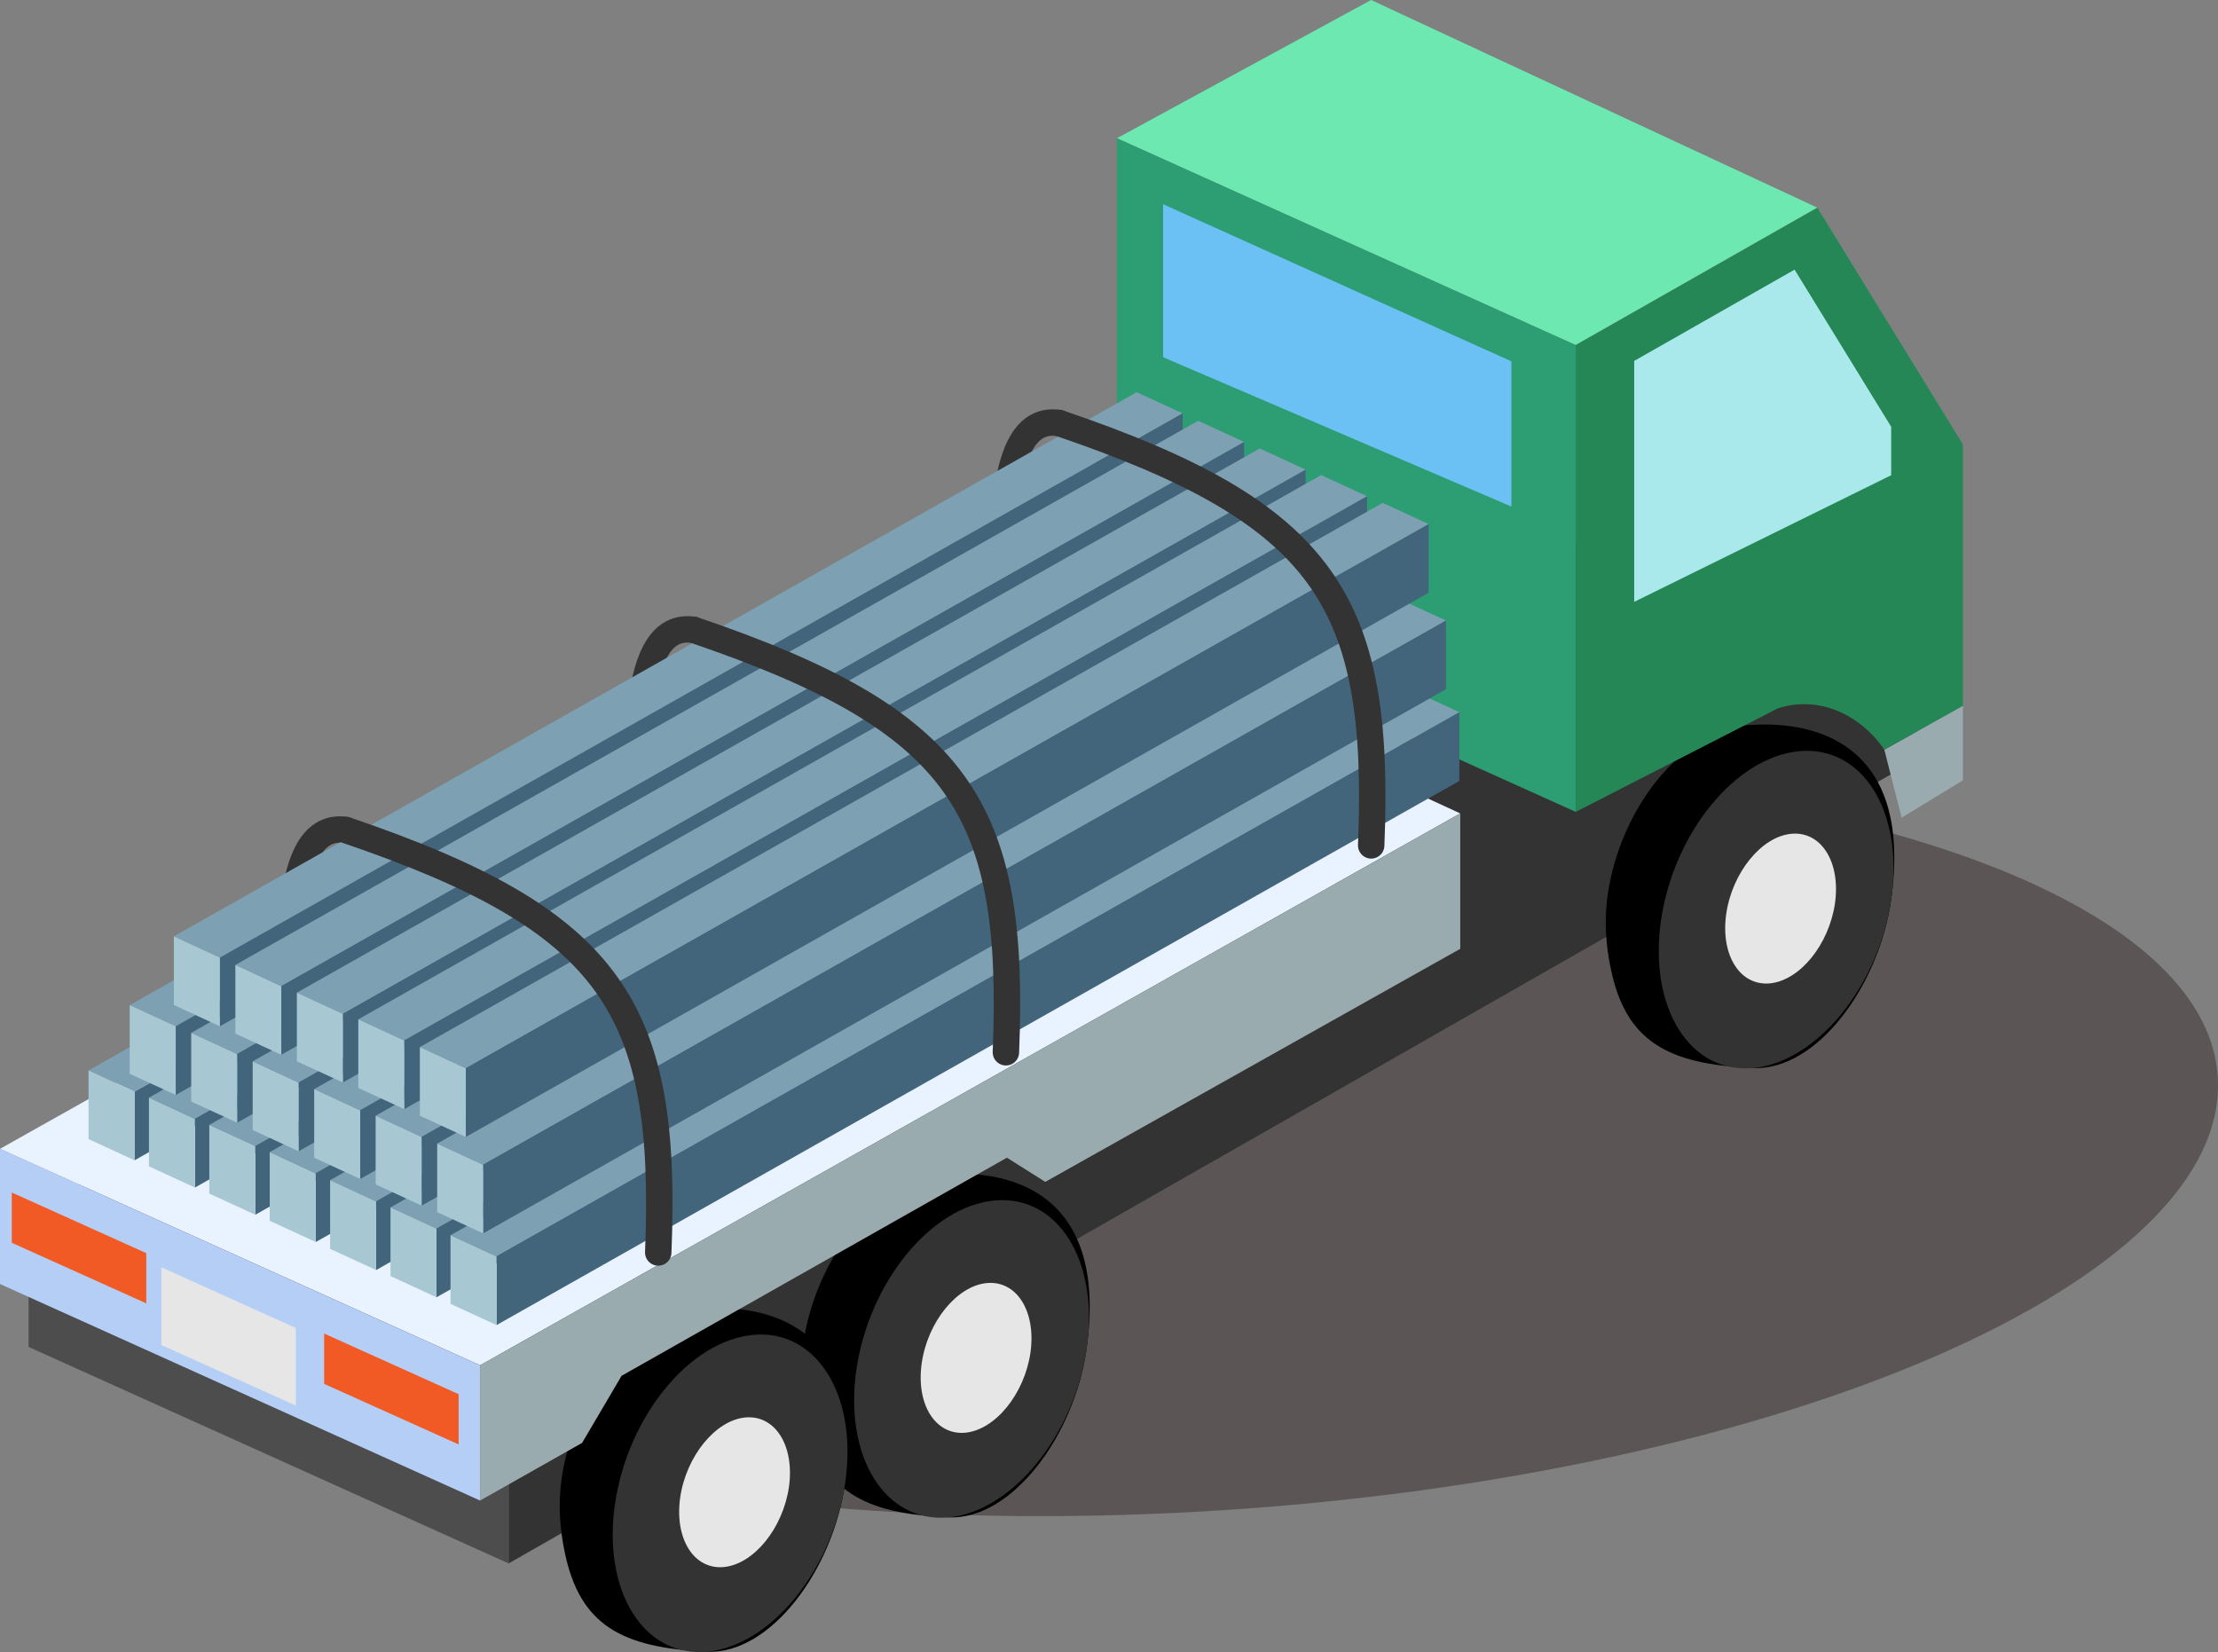 <?xml version="1.0" encoding="UTF-8"?><svg id="Layer_2" xmlns="http://www.w3.org/2000/svg" viewBox="0 0 52.225 38.9"><rect x="0" y="0" width="52.225" height="38.9" fill="#808080" stroke="none"/><defs><style>.cls-1{fill:#f15a24;}.cls-2{fill:#e6e6e6;}.cls-3{fill:#268756;}.cls-4{fill:none;stroke:#333;stroke-linecap:round;stroke-miterlimit:10;stroke-width:.622px;}.cls-5{fill:#6bc1f3;}.cls-6{fill:#42657b;}.cls-7{fill:#4d4d4d;}.cls-8{fill:#b5cef5;}.cls-9{fill:#a7c7d3;}.cls-10{fill:#2d9e73;}.cls-11{fill:#231815;opacity:.4;}.cls-12{fill:#6de8b1;}.cls-13{fill:#e9f2ff;}.cls-14{fill:#a9e9ec;}.cls-15{fill:#9aabaf;}.cls-16{fill:#7da1b2;}.cls-17{fill:#333;}</style></defs><g id="_アニメーションさせるやつ"><path class="cls-11" d="M52.225,25.556c0,4.796-10.74,9.289-23.984,10.036-13.244.748-23.984-2.533-23.984-7.328s10.74-9.29,23.984-10.039c13.244-.747,23.984,2.535,23.984,7.331"/><polygon class="cls-7" points=".673 31.714 11.977 36.812 11.977 33.628 .673 28.53 .673 31.714"/><polygon class="cls-17" points="11.977 33.623 .672 28.53 31.973 11.539 45.132 14.697 45.132 17.886 11.977 36.811 11.977 33.623"/><path d="M18.911,31.646c-.092.64-.037,1.221.068,1.734.357,1.718,1.339,2.26,3.361,2.347,1.488.063,2.963-1.926,3.248-3.987.52-3.771-1.935-4.219-3.427-4.082-1.496.143-2.953,1.926-3.25,3.987"/><path class="cls-17" d="M20.164,32.253c-.295,2.06.681,3.613,2.176,3.475,1.493-.143,2.95-1.926,3.248-3.987.296-2.059-.678-3.613-2.175-3.475-1.496.144-2.95,1.926-3.249,3.987"/><path class="cls-2" d="M21.703,32.094c-.139.97.319,1.703,1.026,1.64.705-.068,1.391-.909,1.534-1.884.137-.972-.322-1.705-1.028-1.64-.706.068-1.391.914-1.532,1.884"/><path d="M13.225,34.809c-.091.642-.036,1.222.071,1.734.354,1.72,1.339,2.259,3.358,2.347,1.49.063,2.965-1.925,3.249-3.987.518-3.77-1.935-4.219-3.428-4.081-1.493.143-2.95,1.925-3.25,3.986"/><path class="cls-17" d="M14.479,35.417c-.293,2.059.68,3.611,2.175,3.474,1.495-.144,2.952-1.926,3.249-3.987.295-2.059-.679-3.613-2.173-3.474-1.497.143-2.952,1.926-3.25,3.987"/><path class="cls-2" d="M16.016,35.257c-.138.971.319,1.705,1.027,1.64.705-.068,1.39-.909,1.533-1.882.138-.972-.321-1.705-1.028-1.64-.704.067-1.39.914-1.532,1.882"/><path d="M37.855,21.066c-.091.642-.036,1.221.071,1.736.354,1.72,1.339,2.259,3.358,2.346,1.49.063,2.965-1.925,3.249-3.987.518-3.769-1.936-4.217-3.428-4.082-1.493.143-2.95,1.926-3.25,3.987"/><path class="cls-17" d="M39.109,21.673c-.293,2.061.68,3.613,2.175,3.475,1.495-.143,2.952-1.926,3.249-3.987.295-2.059-.679-3.613-2.173-3.474-1.497.144-2.952,1.926-3.25,3.986"/><path class="cls-2" d="M40.646,21.515c-.138.969.319,1.703,1.027,1.639.705-.067,1.39-.909,1.533-1.882.138-.971-.321-1.706-1.028-1.64-.704.067-1.39.913-1.532,1.884"/><polygon class="cls-13" points="34.382 19.152 11.304 32.146 0 27.05 23.217 14.002 34.382 19.152"/><polygon class="cls-15" points="11.304 32.146 11.304 35.331 13.706 33.974 14.636 32.394 23.709 27.258 24.612 27.828 34.383 22.34 34.383 19.152 11.304 32.146"/><polygon class="cls-8" points="0 30.233 11.304 35.331 11.304 32.146 0 27.049 0 30.233"/><polygon class="cls-2" points="3.799 31.67 3.799 29.838 6.966 31.268 6.966 33.095 3.799 31.67"/><polygon class="cls-1" points="7.632 32.584 7.632 31.399 10.799 32.827 10.799 34.01 7.632 32.584"/><polygon class="cls-1" points=".277 29.262 .277 28.078 3.444 29.506 3.444 30.688 .277 29.262"/><polygon class="cls-15" points="44.776 19.252 46.219 18.374 46.219 16.617 44.368 17.651 44.776 19.252"/><polygon class="cls-12" points="42.792 4.89 37.102 8.125 26.299 3.255 32.284 0 42.792 4.89"/><polygon class="cls-10" points="26.299 14.244 26.299 3.254 37.102 8.125 37.102 19.116 26.299 14.244"/><polygon class="cls-5" points="27.387 8.411 27.387 4.809 35.587 8.508 35.587 11.927 27.387 8.411"/><path class="cls-3" d="M42.792,4.89l-5.69,3.235v10.991l4.752-2.434c.985-.324,1.962.16,2.514.97l1.851-1.034v-6.153l-3.428-5.574Z"/><polygon class="cls-14" points="44.53 11.189 44.53 10.049 42.255 6.349 38.479 8.498 38.479 14.171 44.53 11.189"/><path class="cls-4" d="M15.086,16.668c.104-.906.363-1.968,1.243-1.839"/><path class="cls-4" d="M23.687,11.798c.104-.906.363-1.968,1.243-1.839"/><path class="cls-4" d="M6.9,21.381c.104-.906.363-1.967,1.243-1.839"/><polygon class="cls-16" points="3.168 25.704 2.085 25.204 24.756 12.39 25.839 12.89 3.168 25.704"/><polygon class="cls-6" points="3.168 25.704 25.839 12.89 25.839 14.506 3.168 27.32 3.168 25.704"/><polygon class="cls-9" points="2.085 26.821 3.168 27.32 3.168 25.705 2.085 25.203 2.085 26.821"/><polygon class="cls-16" points="4.59 26.345 3.507 25.845 26.178 13.031 27.261 13.531 4.59 26.345"/><polygon class="cls-6" points="4.59 26.345 27.261 13.531 27.261 15.148 4.59 27.961 4.59 26.345"/><polygon class="cls-9" points="3.507 27.462 4.589 27.961 4.589 26.346 3.507 25.844 3.507 27.462"/><polygon class="cls-16" points="6.011 26.986 4.929 26.486 27.6 13.672 28.682 14.172 6.011 26.986"/><polygon class="cls-6" points="6.011 26.986 28.682 14.172 28.682 15.789 6.011 28.602 6.011 26.986"/><polygon class="cls-9" points="4.928 28.103 6.011 28.602 6.011 26.985 4.928 26.486 4.928 28.103"/><polygon class="cls-16" points="7.435 27.627 6.352 27.127 29.023 14.314 30.106 14.813 7.435 27.627"/><polygon class="cls-6" points="7.435 27.627 30.106 14.813 30.106 16.43 7.435 29.244 7.435 27.627"/><polygon class="cls-9" points="6.351 28.744 7.434 29.243 7.434 27.628 6.351 27.127 6.351 28.744"/><polygon class="cls-16" points="8.856 28.288 7.773 27.788 30.444 14.974 31.527 15.474 8.856 28.288"/><polygon class="cls-6" points="8.856 28.288 31.527 15.474 31.527 17.09 8.856 29.904 8.856 28.288"/><polygon class="cls-9" points="7.773 29.405 8.856 29.903 8.856 28.288 7.773 27.787 7.773 29.405"/><polygon class="cls-16" points="10.278 28.929 9.195 28.429 31.866 15.615 32.949 16.115 10.278 28.929"/><polygon class="cls-6" points="10.278 28.929 32.949 16.115 32.949 17.731 10.278 30.545 10.278 28.929"/><polygon class="cls-9" points="9.195 30.046 10.278 30.545 10.278 28.928 9.195 28.428 9.195 30.046"/><polygon class="cls-16" points="11.691 29.582 10.608 29.085 33.28 16.27 34.362 16.769 11.691 29.582"/><polygon class="cls-6" points="11.691 29.582 34.362 16.769 34.362 18.387 11.691 31.2 11.691 29.582"/><polygon class="cls-9" points="10.608 30.7 11.691 31.199 11.691 29.583 10.608 29.084 10.608 30.7"/><polygon class="cls-16" points="4.137 24.164 3.054 23.667 25.725 10.852 26.807 11.352 4.137 24.164"/><polygon class="cls-6" points="4.137 24.164 26.807 11.352 26.807 12.969 4.137 25.782 4.137 24.164"/><polygon class="cls-9" points="3.054 25.283 4.137 25.781 4.137 24.165 3.054 23.666 3.054 25.283"/><polygon class="cls-16" points="5.584 24.818 4.502 24.319 27.172 11.505 28.255 12.005 5.584 24.818"/><polygon class="cls-6" points="5.584 24.818 28.255 12.005 28.255 13.621 5.584 26.435 5.584 24.818"/><polygon class="cls-9" points="4.502 25.936 5.584 26.434 5.584 24.818 4.502 24.318 4.502 25.936"/><polygon class="cls-16" points="7.031 25.49 5.95 24.99 28.619 12.178 29.702 12.678 7.031 25.49"/><polygon class="cls-6" points="7.031 25.49 29.702 12.678 29.702 14.294 7.031 27.108 7.031 25.49"/><polygon class="cls-9" points="5.95 26.607 7.031 27.107 7.031 25.491 5.95 24.99 5.95 26.607"/><polygon class="cls-16" points="8.481 26.143 7.398 25.644 30.069 12.831 31.151 13.328 8.481 26.143"/><polygon class="cls-6" points="8.481 26.143 31.151 13.328 31.151 14.946 8.481 27.76 8.481 26.143"/><polygon class="cls-9" points="7.398 27.26 8.481 27.759 8.481 26.144 7.398 25.643 7.398 27.26"/><polygon class="cls-16" points="9.927 26.77 8.846 26.27 31.515 13.458 32.598 13.956 9.927 26.77"/><polygon class="cls-6" points="9.927 26.77 32.598 13.956 32.598 15.572 9.927 28.388 9.927 26.77"/><polygon class="cls-9" points="8.845 27.887 9.927 28.387 9.927 26.77 8.845 26.269 8.845 27.887"/><polygon class="cls-16" points="11.376 27.424 10.294 26.926 32.964 14.111 34.047 14.611 11.376 27.424"/><polygon class="cls-6" points="11.376 27.424 34.047 14.611 34.047 16.228 11.376 29.041 11.376 27.424"/><polygon class="cls-9" points="10.294 28.541 11.376 29.04 11.376 27.425 10.294 26.925 10.294 28.541"/><polygon class="cls-16" points="5.176 22.547 4.094 22.047 26.764 9.235 27.847 9.733 5.176 22.547"/><polygon class="cls-6" points="5.176 22.547 27.847 9.733 27.847 11.349 5.176 24.165 5.176 22.547"/><polygon class="cls-9" points="4.094 23.664 5.176 24.164 5.176 22.548 4.094 22.047 4.094 23.664"/><polygon class="cls-16" points="6.623 23.22 5.542 22.72 28.212 9.907 29.294 10.406 6.623 23.22"/><polygon class="cls-6" points="6.623 23.22 29.294 10.406 29.294 12.022 6.623 24.836 6.623 23.22"/><polygon class="cls-9" points="5.542 24.337 6.623 24.835 6.623 23.22 5.542 22.719 5.542 24.337"/><polygon class="cls-16" points="8.073 23.872 6.99 23.373 29.661 10.559 30.743 11.058 8.073 23.872"/><polygon class="cls-6" points="8.073 23.872 30.743 11.058 30.743 12.675 8.073 25.488 8.073 23.872"/><polygon class="cls-9" points="6.99 24.99 8.073 25.487 8.073 23.871 6.99 23.372 6.99 24.99"/><polygon class="cls-16" points="9.519 24.499 8.438 24 31.107 11.186 32.19 11.684 9.519 24.499"/><polygon class="cls-6" points="9.519 24.499 32.19 11.684 32.19 13.302 9.519 26.116 9.519 24.499"/><polygon class="cls-9" points="8.437 25.617 9.519 26.115 9.519 24.499 8.437 23.999 8.437 25.617"/><polygon class="cls-16" points="10.968 25.153 9.886 24.654 32.556 11.84 33.639 12.34 10.968 25.153"/><polygon class="cls-6" points="10.968 25.153 33.639 12.34 33.639 13.956 10.968 26.77 10.968 25.153"/><polygon class="cls-9" points="9.886 26.27 10.968 26.77 10.968 25.153 9.886 24.653 9.886 26.27"/><path class="cls-4" d="M15.499,29.49c.232-5.75-1.062-7.809-7.356-9.947"/><path class="cls-4" d="M23.685,24.776c.232-5.75-1.062-7.809-7.356-9.947"/><path class="cls-4" d="M32.286,19.905c.232-5.75-1.061-7.809-7.356-9.947"/></g></svg>